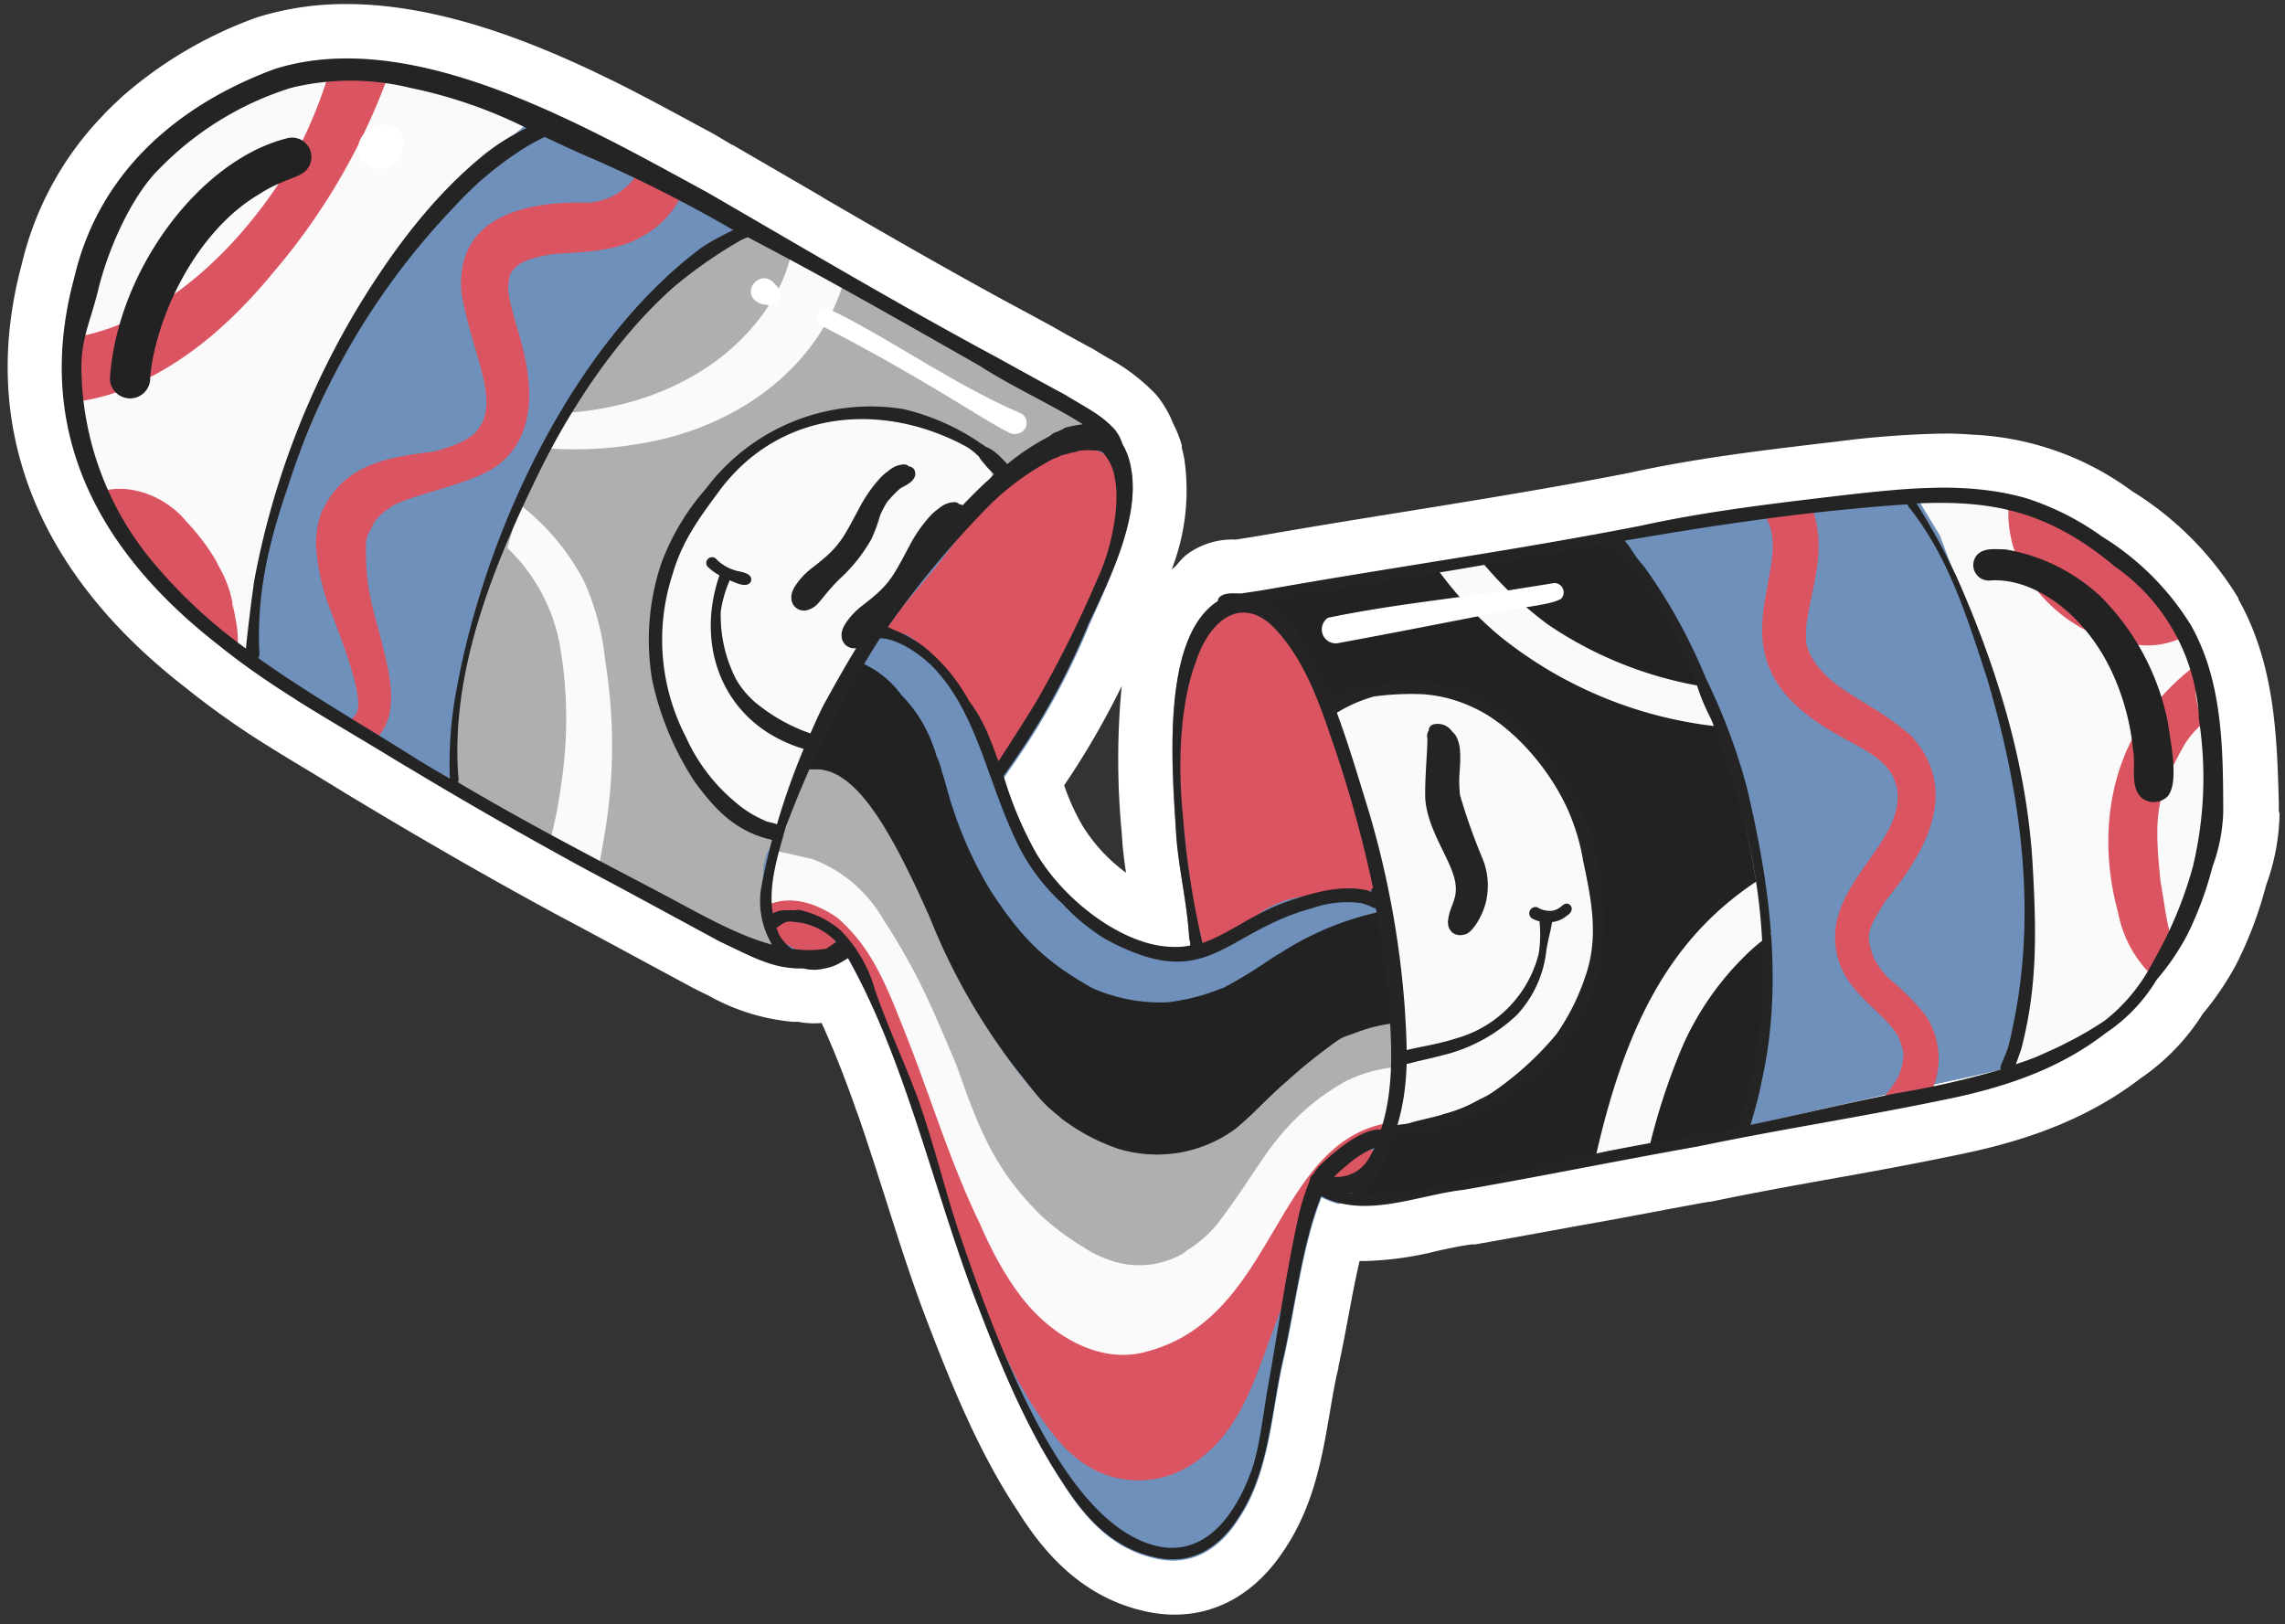 <svg width="211" height="150" fill="none" xmlns="http://www.w3.org/2000/svg"><rect width="100%" height="100%" fill="#333333" stroke="none"/><path d="M210.428 74.884v-.8c-.17-5.94-.34-12.72-3.72-18.72a.451.451 0 0 0 0-.09 29.698 29.698 0 0 0-9.81-9.9 26.78 26.78 0 0 0-14.72-5.23c-1-.08-1.86-.11-2.7-.1h-.25c-3.178.07-6.349.31-9.5.72l-1.35.16c-5.83.69-11.86 1.41-17.81 2.72-6.9 1.36-14.14 2.53-21.14 3.66-4.3.69-8.74 1.41-13.13 2.18l-1.3.21-.9.14a6.999 6.999 0 0 0-4.55 1.41 5.067 5.067 0 0 0-.53.51c-.13.14-.25.28-.37.43-.12.15-.31.27-.46.42a20.067 20.067 0 0 0 1.17-10.24c-.06-.31-.13-.63-.23-1v-.25a11.058 11.058 0 0 0-.8-2 9.788 9.788 0 0 0-1.16-2.14 5.101 5.101 0 0 0-.46-.58 17.789 17.789 0 0 0-4.44-3.36l-1.13-.68a1.97 1.97 0 0 0-.31-.18c-1.21-.65-2.41-1.31-3.61-2-1.48-.81-3-1.63-4.4-2.38-5.89-3.21-11.55-6.48-16.85-9.56l-.26-.17-8-4.65-.13-.05-1.69-1-.35-.19c-2-1.07-4.41-2.4-6.91-3.69l-.21-.11c-7.35-3.75-17-8-26.44-8a27.22 27.22 0 0 0-8.08 1.18l-.25.08a38.55 38.55 0 0 0-12.38 7.3l-.8.75-.17.17c-.3.29-.59.58-.87.89l-.43.45-.54.61-.21.24c-.09.1-.17.21-.25.31l-.08.09a29.5 29.5 0 0 0-5.9 11.92c-4 14.84 1.21 28.36 15.08 39.11a75.566 75.566 0 0 0 7.67 5.43c1.45.91 2.92 1.79 4.4 2.68l2.91 1.78c6.63 4 13.27 7.84 19.83 11.37 2.8 1.48 5.58 3 8.37 4.5l3.84 2.07c.08 0 .16.09.24.12l1.07.52a19.481 19.481 0 0 0 7.75 2.42h.53c.71.14 1.438.177 2.16.11 1 2.17 2 4.68 3.08 7.71.068.224.148.445.24.66.88 2.53 1.73 5.19 2.55 7.75 1.09 3.44 2.22 7 3.5 10.44 2.5 6.58 5.06 13 8.84 18.66 2 3.17 5.39 7.55 11.21 9 1.034.274 2.099.415 3.17.42 4 0 7.55-2.06 10.08-5.91 2.79-4.09 3.56-8.67 4.25-12.71.25-1.47.48-2.86.8-4.15v-.11c.32-1.48.61-3 .89-4.48.33-1.79.67-3.61 1.07-5.3h.59a30.219 30.219 0 0 0 6.58-.93c1.16-.25 2.25-.49 3.2-.6h.29c3.86-.67 7.54-1.37 11.1-2 3.56-.63 7-1.32 10.49-1.94h.16c3.73-.78 7.24-1.42 11-2.09 3.76-.67 7.4-1.33 11.31-2.14 5-1 11.57-2.7 17.34-7.13a20.386 20.386 0 0 0 5.8-6 26.784 26.784 0 0 0 3.08-4.55 36.067 36.067 0 0 0 2.76-7.3 20.17 20.17 0 0 0 1.25-6.61l-.07-.28Zm-110.48 1.35a20.393 20.393 0 0 1-1.68-3.71 74.481 74.481 0 0 0 5.31-9.16 71.296 71.296 0 0 0 0 13.5l.06.88c.08 1 .2 1.93.34 2.85a15.383 15.383 0 0 1-4.03-4.36Z" fill="#fff"/><path d="M203.498 61.984a46.29 46.29 0 0 0-2.35-5.9 1.164 1.164 0 0 0-.07-.15l-.2-.14c-3.66-3.12-7.08-6.45-11.46-8.57a22.643 22.643 0 0 0-6.64-2c-.34 0-.68-.07-1-.1-.85-.06-1.69-.09-2.54-.08h-.1c-1.82.29-3.68.44-5.5.66l-7.56.9c-8.95 1.09-17.84 2.57-26.7 4.23-4.51.84-9 1.76-13.51 2.57-4.51.81-8.79 1.86-13.21 2.62a1.298 1.298 0 0 1-.72-.06c-4.71 3.9-3.71 15.4-3.31 21.4.25 3.1 1 6.14 1.18 9.26.057.247.097.497.12.75a6.9 6.9 0 0 1-1.89.12c-4.19-.16-9.57-4-12.33-8.6a34.23 34.23 0 0 1-3-7.07c.154-.196.297-.4.43-.61a66.765 66.765 0 0 0 7.45-13.49c2.06-4.65 4.68-10.08 3.84-14.49-.09-.5-.231-.99-.42-1.46l-.08-.05c-1.07-.84-2.16-1.65-3.24-2.47a68.865 68.865 0 0 0-6.85-5c-2.56-1.5-5.24-2.77-7.88-4.11a163.14 163.14 0 0 1-15-8.59 1.4 1.4 0 0 1-.57-.81l-5.21-3c-2.77-1.51-5.83-3.22-9.07-4.87a1.9 1.9 0 0 1-2.26.39 32.617 32.617 0 0 1-4.33-2.1c-1.58-.81-3.17-1.63-4.79-2.34a24.49 24.49 0 0 0-10.14-2 32.58 32.58 0 0 0-10.71 1.54 51.315 51.315 0 0 0-9.17 4.24 24.941 24.941 0 0 0-6.28 8.54 1.13 1.13 0 0 1 0 .83 32 32 0 0 0 1.17 24.65c3.75 7.63 10.79 12.15 17.25 17.25.266.205.467.483.58.8 2.4 1.51 4.85 2.94 7.26 4.4 1 .59 1.93 1.16 2.9 1.74a1.32 1.32 0 0 1 1.4.07 157.233 157.233 0 0 0 17.92 10.48c5.31 2.7 10.77 5.16 16 8 .398.042.799.059 1.2.05.37.089.749.136 1.13.14a6.492 6.492 0 0 0 1-.15c.312-.065.617-.162.91-.29.392-.19.77-.407 1.13-.65 5.18 9.15 7.74 20.59 11.53 30.85 2.32 6.1 4.74 12.25 8.37 17.73 2.09 3.27 4.52 5.91 8.26 6.83 3.53.93 6.12-.8 7.84-3.42 3.07-4.48 3.1-10.14 4.34-15.26 1.06-4.87 1.73-10.4 3.42-14.61a7.686 7.686 0 0 0 1.58.61 3.334 3.334 0 0 1 1.34-.23c.558.036 1.113.113 1.66.23 3.62-.8 7.236-1.61 10.85-2.43 1.91-.43 3.83-.85 5.76-1.19 1.641-.36 3.32-.524 5-.49 7.76-1.873 15.536-3.68 23.33-5.42 4.29-1 8.59-1.79 12.86-2.82 2.55-.62 5-1.39 7.49-2.22.52-.45 1-.89 1.54-1.35.23-.257.523-.45.85-.56a1.57 1.57 0 0 1 .8-.08h.3a28.977 28.977 0 0 0 2.48-2.8 33.122 33.122 0 0 0 3.11-5.16 40.074 40.074 0 0 0 3.81-12.31 28.878 28.878 0 0 0-1.3-12.38Z" fill="#6F90BB"/><path d="M181.447 52.614a58.675 58.675 0 0 0-3.8-7.35c-1.34.17-2.7.28-4 .45l-7.56.9c-6 .73-12 1.66-18 2.68a97.807 97.807 0 0 0 1.68 3.78c.37.9.35.62.25.15.62 2.54 2.54 4.66 3.54 7.08l-.4-.83.55 1.17c3.69 8.14 6.83 19.38 7.39 23.87.65 6.72.46 8.07-.25 12.48a58.194 58.194 0 0 1-2 7.57c4.3-1 8.6-1.98 12.9-2.94 4.29-1 8.59-1.79 12.86-2.82.59-.14 1.17-.31 1.76-.47.169-.57.296-1.152.38-1.74a83.818 83.818 0 0 0 .94-15.13c-.6-9.83-2.22-19.81-6.24-28.85Z" fill="#6F90BB"/><path d="M100.708 39.224a68.833 68.833 0 0 0-6.85-5c-2.56-1.5-5.24-2.77-7.88-4.11a163.174 163.174 0 0 1-15-8.59 1.191 1.191 0 0 1-.37-.37c-4.9.93-10.21 6.38-15.08 12.21a58.566 58.566 0 0 0-7.62 12.27c-1.55 3.35-3 7.64-3.78 9.86l-.18.67a1.41 1.41 0 0 1 0 .4c-.51 2.23-1 4.47-1.46 6.72l-.24 1.29c-.08.53-.17 1.06-.24 1.6-.26 2-.42 4.09-.52 6.15-.005.06-.005.12 0 .18a165.411 165.411 0 0 0 15.42 8.86c4.75 2.42 9.63 4.63 14.37 7.09v-.23a3.94 3.94 0 0 0-.22-1.55c-.07-.34-.12-.56-.15-.69a10.192 10.192 0 0 0-.28-1.56c-.05-.22-.09-.44-.14-.66-.05-.22 0-.14 0-.24a8.504 8.504 0 0 1-.08-1.66v-.47a.2.2 0 0 1 0-.07c.046-.352.073-.705.08-1.06v-.27c0-.09.15-.48.26-1 1.45-3.17.78-1.68 1.9-4.33.31-.89 2.22-4.49.89-2.43 1.27-1.78 1.62-4.08 2.45-6.09.06-.18.12-.33.17-.47.21-.58.43-1.15.66-1.72a38.178 38.178 0 0 1 3.59-6.85c.4-.56.8-1.11 1.23-1.65a82.844 82.844 0 0 1 8.4-8.77l1.05-.92.57-.49c.4-.34.81-.68 1.23-1 4.11-2.74 2.7-2.12 7.16-3.73l.71-.1a9.88 9.88 0 0 1 1.31-.19l-1.36-1.03Z" fill="#AFAFAF"/><path d="M44.768 8.824a24.49 24.49 0 0 0-10.14-2 32.58 32.58 0 0 0-10.75 1.54 51.534 51.534 0 0 0-9 4.16 42.615 42.615 0 0 0-6.47 9.4v.05a32 32 0 0 0 1.19 24.65c3 6 8 10.1 13.12 14.06.21-1.62.33-3.26.52-4.89s.37-2.16.61-3.72c2.38-6.78 6.09-17.53 12.39-27.35 1.22-1.86 3.09-4.43 5.18-7.08 2.42-2.28 3.73-3.28 5.39-4.69a22.125 22.125 0 0 0 2.32-2c-1.42-.75-2.88-1.48-4.36-2.13Z" fill="#FAFAFA"/><path d="M162.018 80.654a64.646 64.646 0 0 0-2.13-9.11 34.681 34.681 0 0 0-2.5-7.44c.13.27.27.54.4.82a57.77 57.77 0 0 0-4.4-9.3c-.57-1-.05 0 .18.48a42.151 42.151 0 0 0-4.14-6.17 5.83 5.83 0 0 0-.64-.77c-3.14.53-6.29 1.09-9.43 1.68-4.51.84-9 1.76-13.51 2.57-4 .71-7.9 1.63-11.86 2.37.953.443 1.863.972 2.72 1.58l-.55-.38c2 1.5 2.14 1.55 2.94 2.17.88 1.34 1.58 2.79 2.35 4.2 1.25 2.35 2.91 7.85 4.72 11.69v.33a19.89 19.89 0 0 0 0 3.78c0-.16-.06-.31-.08-.39.07.59.15 1.18.23 1.76.43 3.18 1.7 6.15 2.31 9.29.1.65.35 2.24.36 2.75.29 1.94-.28 3.93.11 5.85-.26-1.62-.11 0-.12.9-.07.57-.22 1.85-.33 2.28-.72 3.21-1.27 4.24-3.53 8-.1.18-.12.24-.11.25a1.543 1.543 0 0 0-.15.21 3.649 3.649 0 0 0-.33 1c.143-.01.287-.01.43 0 .558.036 1.113.113 1.66.23 3.62-.8 7.236-1.61 10.85-2.43 1.91-.43 3.83-.85 5.76-1.19 1.641-.36 3.32-.524 5-.49 4.413-1.06 8.826-2.1 13.24-3.12.151-.562.264-1.133.34-1.71a56.036 56.036 0 0 0 .94-16.51c.05-1.01-.62-4.64-.73-5.18Z" fill="#222"/><path d="M203.498 61.984a46.145 46.145 0 0 0-2.35-5.9c0-.06-.05-.1-.07-.15l-.2-.14c-3.66-3.12-7.08-6.45-11.46-8.57a22.643 22.643 0 0 0-6.64-2 19.757 19.757 0 0 0-3.34-.19h-.32c-.81.13-1.63.23-2.44.32.68 1.19 1.54 2.59 2.44 4.07a181.472 181.472 0 0 1 7.45 24.38c.37 1.49.7 3 1 4.48-.2 7.28 0 7.93-1.36 15.13-.3 1.65-.89 3.45-1.19 5.22 2.36-.59 4.67-1.3 7-2.08l1.53-1.34c.23-.257.523-.45.85-.56a1.57 1.57 0 0 1 .8-.08h.31a31.453 31.453 0 0 0 2.47-2.8 32.978 32.978 0 0 0 3.11-5.16 40.062 40.062 0 0 0 3.71-12.25 28.877 28.877 0 0 0-1.3-12.38Z" fill="#FAFAFA"/><path d="m127.238 102.614.35.09c-1.89-.34-4 .9-5.45 2-2.76 2.2-4 5.64-5.92 8.53-1.92 3.15-7 9.37-9.63 10.14-4.25 1.83-8.61-.65-11.3-4.3-4-5.66-6-12.28-9.08-19.5-2.25-5.77-4.46-13.6-9.81-15.78a11.535 11.535 0 0 0-1.59-.65c-.11-.01-.22-.01-.33 0h-.61a10.674 10.674 0 0 0-3.27.1h-.06c0 .22-.07.45-.1.67-.03.22 0 .72 0 1.08a8.58 8.58 0 0 1 2-.22h.09a1.65 1.65 0 0 1 .91 0h.31c.312-.01.622.049.91.17-.1 0-.35-.1-.1-.06a2.71 2.71 0 0 1 1.63 1c.1.13.08.1-.07-.1l.15.17c.131.085.247.194.34.32.105.122.196.256.27.4a1.31 1.31 0 0 1 1.16.64c.46.86 1 1.7 1.38 2.56 0 .08.06.15.1.23a1.33 1.33 0 0 1 1.08 1 2787.4 2787.4 0 0 1 3.12 9.84c.77 1.94 1.54 3.88 2.22 5.86a35.981 35.981 0 0 1 1.54 5.6c.33.73.66 1.46 1 2.18.015.389.058.777.13 1.16.29.72.59 1.43.88 2.15.415.953.77 1.932 1.06 2.93.89 1.78 1.92 3.61 2.77 5.34 1.06 2.28 3.86 6.76 5.82 8.26a8.998 8.998 0 0 0 9.83 1.43c6.07-3.07 7-9.49 9.72-15.88.45-1.14.86-2.3 1.39-3.41a5.564 5.564 0 0 1-.31-2.46c.025-.338.082-.673.17-1 .09-.37.24-.75.31-1a13.363 13.363 0 0 1 2.24-3.82 7.563 7.563 0 0 1 3.35-2.65c.66-.25 1.35-.45 2-.64.08-.74.17-1.47.29-2.21l-.89-.17Z" fill="#DB5461"/><path d="M124.708 96.964c-3.06 1.39-5.23 4.06-7.28 6.62-2.57 3.29-4.66 7-7.92 9.71-2.16 1.61-5.77 3.3-9.84.58a13.638 13.638 0 0 1-2.09-1.85 50.311 50.311 0 0 1-3.15-4.76c-.67-1.09-2-2.87-2.46-3.78-.92-1.9-3.08-7-5-11.57a37.866 37.866 0 0 0-4.12-8.07c-1.39-2.16-4.81-4.67-5.81-4.88a10.37 10.37 0 0 0-5.33-.75 48.6 48.6 0 0 0-1.23 5.57c2.2-1.22 4.71-.52 6.88 1 2.91 2.57 4.22 5.51 5.93 9.86 2.49 6.11 4.33 12.48 7.22 18.42.89 2.07 2.84 6.13 5.48 8.57 2.49 2.37 6 4.11 9.54 3.28 12.19-2.89 11.93-18.87 22.22-21.13l.29-.08c.14-1 .31-2 .52-3.09a29.257 29.257 0 0 0 1.06-5.25c-1.692.346-3.34.883-4.91 1.6Z" fill="#FAFAFA"/><path d="m129.518 93.624-.3-2.26h-.8c-4.39.47-8.3 2.84-11.51 5.76-2.94 2.48-5.23 5.33-7 6.54-2.35 1.63-1.95 1.52-4.64 2.15h-.15a5.15 5.15 0 0 1-2.46-.14c-3.77-.72-9.41-6-12.7-13.48-1-2.35-1.87-4.74-2.78-7.12-.11-.34.08.5 0 .34a24.413 24.413 0 0 0-3.37-8.21 17 17 0 0 0-4.59-4.85c-.36-.27.75.55.21.11a11.16 11.16 0 0 0-4.59-2.38 6.4 6.4 0 0 0-.88-.09c-.61 1.87-1.16 3.77-1.66 5.68-.26 1-.52 1.92-.78 2.89 2 .4 1.66.37 3.49.77a12.66 12.66 0 0 1 6.52 5.52c3.2 4.91 4.52 8.15 6.78 13.48 1.94 5.47 3.35 9.53 7.79 13.88a23.608 23.608 0 0 0 3.79 2.87l-.09-.08a10.41 10.41 0 0 0 3 1.48 8.072 8.072 0 0 0 6.31-.65c.093-.051.183-.108.27-.17l.09-.07.14-.12a11.343 11.343 0 0 0 2.76-2.38c2.17-2.87 2.94-4.2 4.48-6.43a23.516 23.516 0 0 1 3.68-4.17 20.881 20.881 0 0 1 3.46-2.48c.155-.095.315-.182.48-.26l.34-.15a12.993 12.993 0 0 1 4.15-1.06c.392-1.215.595-2.483.6-3.76v-.58c.02-.15-.01-.37-.04-.58Zm-29.54 21.55c.04.04.08.07 0 0Z" fill="#AFAFAF"/><path d="M129.518 93.624c-.26-1.827-.504-3.663-.73-5.51-.16-1.34-.24-2.73-.48-4.08a27.55 27.55 0 0 0-10.1 4 3.651 3.651 0 0 0-.93.68c.91-.78.05-.11-.46.2a40.753 40.753 0 0 1-3.8 2.29l-.15.07h-.06c-1.6.656-3.283 1.09-5 1.29a15.55 15.55 0 0 1-6.94-1.31c-4.32-2.44-6.49-4.53-9.44-9.07a37.12 37.12 0 0 1-4.09-9.74c-.11-.38-.23-.77-.35-1.15a6.996 6.996 0 0 0-.53-1.52 4.49 4.49 0 0 0-.24-.76 12.89 12.89 0 0 0-3-4.85 8.9 8.9 0 0 0-4.17-3.14 40.657 40.657 0 0 0-3.24 4.79c-.36.75-.72 1.5-1.07 2.26-.37 1-.73 2.12-1.06 3.19.25-.08.49-.15.74-.21h1.26c3.5.34 6.52 5.44 10.17 13.65a57.739 57.739 0 0 0 7.86 13.86c2.34 2.93 2.35 3.17 4.5 4.86-.23-.19-.68-.45-.17-.11a18.623 18.623 0 0 0 5.26 2.79 12.267 12.267 0 0 0 10.81-1.87c1.84-1.56 2-1.91 4.16-3.89 1.52-1.33 1.79-1.63 3.65-3.07 2.16-1.64 1.77-1.35 3.33-1.92a13.88 13.88 0 0 1 4.3-.92v-.17c.03-.21 0-.43-.03-.64Z" fill="#222"/><path d="M91.377 43.204a3.42 3.42 0 0 0-1-1.62 12.38 12.38 0 0 0-4.32-1.93 15.51 15.51 0 0 0-1.62-.37 9.35 9.35 0 0 0-9.73.08c-.492.118-.977.268-1.45.45a17.62 17.62 0 0 0-8.43 7.35c-.779.87-1.45 1.83-2 2.86-4 7.61-1.42 17.27 3 22.28a15.114 15.114 0 0 0 2.68 2.35c.18.229.377.443.59.64a7.21 7.21 0 0 0 1.67 1.23c.06.08.51.45.69.44a1.07 1.07 0 0 0 1.15-1.5 2.432 2.432 0 0 0-.25-1c.078-.179.132-.367.16-.56 2.92-6.2 5.93-12.37 9.45-18.26a34.792 34.792 0 0 1 2.26-3.15l.77-.94c1.72-2.25 4-3.8 5.32-5.49a2.52 2.52 0 0 0 1.28-2.35 1.639 1.639 0 0 0-.22-.51Zm44.071 21.71a14.384 14.384 0 0 0-4.38-1c-2.09-.25-4.41-.57-6.32.51a2.962 2.962 0 0 0-.57.55.872.872 0 0 0-.907.714.861.861 0 0 0 .027.416 112.262 112.262 0 0 1 3.31 11.37 75.319 75.319 0 0 1 2.28 10.65c.82 3.83.21 10.23.61 12.72a1.995 1.995 0 0 0-.44 1l-.19.13a1.381 1.381 0 0 0-.865 1.755 1.384 1.384 0 0 0 1.755.865 29.941 29.941 0 0 1 3.59-1.71 13.599 13.599 0 0 0 3.27-1.35 25.412 25.412 0 0 0 5.46-3.44c9.63-9.38 4.81-27.55-6.63-33.18Z" fill="#FAFAFA"/><path d="M103.047 45.204c.15-.56.15-1.15 0-1.71-.43-1.79-2.47-2.36-4.1-2.13a1.332 1.332 0 0 0-.54.11c-.26.08-.5.19-.75.29a7.052 7.052 0 0 0-2.09 1c-3.55 2.43-6.3 5.84-8.86 9.25-1.09 1.36-2.26 2.67-3.33 4-.163.125-.29.29-.37.48-.28.37-.56.75-.83 1.14a1.23 1.23 0 0 0-.17.15.54.54 0 0 0 .74.76c.09-.05.15-.08.55-.06l.24.07.21.09c3 1.73 6 6.6 7.73 10.79.055.274.16.535.31.77a.69.69 0 0 0 1.19-.29.82.82 0 0 0 0-.35 12.908 12.908 0 0 0 1.68-1.89 45.73 45.73 0 0 0 4.59-8.82c.75-1.94 2.2-4.68 3.06-7.34a28.36 28.36 0 0 0 1.2-5.54.73.73 0 0 0-.46-.77Zm-25.959 41.52c-.36-.71-.66-.52-.75-.67-.09-.15-.24-.16-.37-.23a5.2 5.2 0 0 0-3.86-.91 1.219 1.219 0 0 0-.373 2.32 1.22 1.22 0 0 0 1.022 0c.177.137.372.248.58.33.303.227.64.403 1 .52 1.04.28 3.11.13 2.75-1.36Zm49.4 19.46c-.44.08-.35.16-.54.27-.549.311-1.113.595-1.69.85-.47.24-.58 0-1.33.45a1.139 1.139 0 0 0-.522.8 1.165 1.165 0 0 0 .264.919 1.148 1.148 0 0 0 1.738.011c.52-.53.29-.63.54-.87.72-.52 1.75-.77 2.21-1.56a.655.655 0 0 0-.354-.813.661.661 0 0 0-.316-.057Zm.29-25.57v-.2a13.071 13.071 0 0 0-.44-3.11c-.07-.36-.46-2-.49-2a.965.965 0 0 1 0-.17c0-.27-.07-.41-.08-.48a14.708 14.708 0 0 0-1.19-4.08 38.281 38.281 0 0 0-2.8-6.21 20.845 20.845 0 0 0-1.74-3.5v-.12c-.82-1.7-1.75-3.57-3.52-4.44-2.19-1.06-5.3-.11-6.16 4.06 0-.47-.07.41 0 .86-1.34 3.16-1.26 5.54-1.39 8.09v1.77a7.66 7.66 0 0 0 0 .83 24.22 24.22 0 0 0 .39 4.89c.13 1.29.27 2.57.42 3.85a33.194 33.194 0 0 0 1.14 5.8.883.883 0 0 0 .874 1.002.892.892 0 0 0 .476-.132c.91-.76 2.26-1.79 3.45-2.6a1.38 1.38 0 0 0 .72-.47 7.447 7.447 0 0 1 1.43-.77 9.416 9.416 0 0 1 3.73-.8c1.083-.014 2.165.05 3.24.19l.32.06a1.128 1.128 0 0 0 1.32-.71.598.598 0 0 0 .39-.44.338.338 0 0 1 0-.11.818.818 0 0 0 0-.14v-.07a4.185 4.185 0 0 0-.09-.85Z" fill="#DB5461"/><path d="M73.237 22.364a13 13 0 0 1-1.61 4.78c-3.49 6.28-10.69 10.46-19.57 11-.21.23-.42.47-.62.71-.46.87-.87 1.73-1.25 2.52a34.39 34.39 0 0 0 8.52-.34c9.3-1.38 17-7.16 19.29-15.3a15.42 15.42 0 0 1-4.76-3.37Zm-21.43 50.15a40.292 40.292 0 0 1-.94 4.85 6.5 6.5 0 0 1 1.3.77c.15.12.58.42.7.54l.75.26c.595.241 1.173.522 1.73.84.16-.86.31-1.71.44-2.49.937-5.35.974-10.818.11-16.18a23.42 23.42 0 0 0-2-7.49 21.6 21.6 0 0 0-5.88-7c-.42 1.32-.78 2.64-1.16 4a16.47 16.47 0 0 1 4.91 9.38c.677 4.145.69 8.37.04 12.52Zm104.901-9.21a36 36 0 0 1-13.8-5.65 35.532 35.532 0 0 1-6-5.68c-.17-.2-.31-.42-.47-.62h-.17l-.41.11c-1.104.33-2.23.58-3.37.75a34.19 34.19 0 0 0 6 6.53 38.67 38.67 0 0 0 19.9 8.32 17.502 17.502 0 0 1-1.68-3.76Zm5.91 18.78c0-.1 0-.19-.06-.29-.06-.1-.06-.39-.08-.58-8.16 5.28-12.34 13.31-15.11 25.53 1.28-.77 3.1-.55 4.51-.49.116-.01.233-.01.35 0a59.426 59.426 0 0 1 3.16-9.68 26.979 26.979 0 0 1 5.75-8.3 15.974 15.974 0 0 1 2.43-2 25.051 25.051 0 0 1-.95-4.19Z" fill="#FAFAFA"/><path d="M202.787 64.364a2.604 2.604 0 0 1 1-2.38c-.14-.35-.27-.71-.41-1a21.871 21.871 0 0 0-4.56 4.29c-4.28 5.35-5 12.57-3.23 19a10.903 10.903 0 0 0 2.84 5.53 3.7 3.7 0 0 1 1.54-1.29c.132-.243.293-.468.48-.67-.13.14.15-.07.42-.3-.82-1.86-.92-3.79-1.36-6.12-.6-5.8-.45-7.86 1.94-12.17a7.785 7.785 0 0 1 1.86-2.34c-.23-.87-.38-1.75-.52-2.55Zm-5.719-12.38c-3.37-3.09-7.81-3.36-11.61-5.13a11.109 11.109 0 0 0 2.74 7.79 14.098 14.098 0 0 0 5 3.85c1.417.58 2.921.919 4.45 1-.24 0-1.22-.12-.61 0a7.3 7.3 0 0 0 5.16-1 24.478 24.478 0 0 0-5.13-6.51ZM30.998 6.434l-.61.29a43.792 43.792 0 0 1-4.35 9.77c-4.08 6.32-10.68 12.94-18.45 14.52l-.29.05-.59.09h-.3c.026.082.046.165.06.25-.12 1.47-.24 2.94-.35 4.41v1.35a16.75 16.75 0 0 0 6.32-1.65c5.09-2.25 9.27-6.07 12.77-10.32a59.14 59.14 0 0 0 10.5-17.83c-1.6-.28-3.18-.6-4.71-.93Zm-11.16 52.01c.72.49 1.42 1 2.1 1.52.042-.667.026-1.336-.05-2-.1-.64-.22-1.28-.35-1.92v.2c0-.14-.06-.28-.08-.42a.44.44 0 0 1 0-.1v-.1a10.51 10.51 0 0 0-1.22-3.26l-.36-.7a20.122 20.122 0 0 0-2.67-3.5c-1.85-2.28-5.21-3.66-8.07-2.72.89 1.85 1.83 3.69 2.79 5.51.292.131.565.303.81.51a83.084 83.084 0 0 1 6.55 6.72c.196.057.381.145.55.26Z" fill="#DB5461"/><path d="M21.538 56.034c.006-.09.006-.18 0-.27v.05c-.03.07-.01.15 0 .22Zm147.429 11.4c2.34 1.4 3.76 1.9 5.14 3.28l.071.08c.196.24.377.495.539.76l.181.34v.06c.12.3.26.78.27.78.9 5.37-7.271 9.1-5.451 15.77 1 3.45 4.341 5 5.561 7.21.198.451.355.92.469 1.4.02.176.02.354 0 .53a4.858 4.858 0 0 1-.579 2 12.237 12.237 0 0 1-2.13 2.63l1.78-.61a3.352 3.352 0 0 1 1.929-.14 3.751 3.751 0 0 1 1.241-.06 7.164 7.164 0 0 0-.271-7.82 23.49 23.49 0 0 0-3.36-3.34l-.299-.31-.33-.43a7.728 7.728 0 0 1-.68-1.06c-.82-2.2-.651-2.57 1.089-5.34 2.72-3.38 7.41-9.62 2.36-15.19-3.87-3.41-7.53-4.09-9.36-7.54-.05-.11-.109-.26-.159-.4a5.778 5.778 0 0 1-.19-.63 13.64 13.64 0 0 1 0-1.54c.31-2.55 1.18-5 1.14-7.63a9.627 9.627 0 0 0-.75-3.71c-1.5.24-3 .48-4.49.79.146.179.283.366.41.56 2.77 4.77-5.571 12.78 5.869 19.56ZM60.708 15.644l-1.71-.83v.21a4.93 4.93 0 0 1-.11.67 2.181 2.181 0 0 1-.07.24 4.4 4.4 0 0 1-.27.53l-.07.1a5.67 5.67 0 0 1-4.23 2.15c-5.64-.14-12.19 1.23-11.64 8.26 1 6.11 3.94 10.39 1.13 13.13l-.19.14a6.263 6.263 0 0 1-1.17.69c-.744.301-1.505.555-2.28.76-3.43.48-8.08.8-10.26 5.32 0-.1.07-.2.1-.28a7.92 7.92 0 0 0-.75 3.71 20.08 20.08 0 0 0 1.1 5.31c1.42 3.74 3.42 8.85 2.6 10.17-.22.29-.37.47-.49.61.84.49 1.67 1 2.47 1.56.5-.578.861-1.262 1.06-2 .5-2.23-.12-4.52-.65-6.69-1-3.86-1.52-5.07-1.49-9.06a2.47 2.47 0 0 1 .4-1.36 7.9 7.9 0 0 1 .48-.91l.17-.21a5.35 5.35 0 0 1 1.49-1.14 3.82 3.82 0 0 0-.47.22c1.93-1.32 7.65-2.13 10.14-4 4.09-3.2 3-8.75 1.63-13.06-.73-2.75-.84-3.06-.54-4.49.53-1.16 1.89-1.6 4-1.93 2.82-.21 5.77-.19 8.29-1.67a8.62 8.62 0 0 0 4-4.85c-.9-.44-1.81-.86-2.67-1.3Z" fill="#DB5461"/><path d="M26.418 12.794c-8 2.05-15.62 12.21-16.27 22.2a1.863 1.863 0 1 0 3.72-.2c.53-5.53 4.19-13.37 10-16.82 2.12-1.38 3.51-1.47 4.29-2.14a1.79 1.79 0 0 0-1.74-3.04Z" fill="#222"/><path d="M36.987 12.244a1.83 1.83 0 0 0-2.61-.35 1.89 1.89 0 0 0-.28 3.47 2 2 0 0 0 3-1.36 1.73 1.73 0 0 0-.11-1.76Zm57.18 25.88c-5.92-2.51-12.46-7.14-17.54-9.54a.82.82 0 0 0-1.15 1c.28.51.26.4.78.71 4.92 2.52 9.69 5.33 14.4 8.23.84.51 1.68 1 2.56 1.45.249.124.536.146.8.06a1 1 0 0 0 .15-1.91Zm-22.309-11.54-.09-.11v-.06l-.12-.05c-1.32-1.92-3.63.84-1.36 1.7.103.035.21.055.32.06h.08c.08 0 .13 0 0 0a1 1 0 0 0 1-.19 1 1 0 0 0 .17-1.35Zm71.679 27.26-4.14.66c-5.58.81-11.27 1.4-16.77 2.55a1.285 1.285 0 0 0-.524.726 1.286 1.286 0 0 0 .711 1.521c.281.127.598.15.893.063 4.66-.85 10.21-1.95 15-2.88 1.2-.36 4.46-.57 5.45-1.19a.866.866 0 0 0 .222-.44.865.865 0 0 0-.842-1.01Z" fill="#fff"/><path d="M200.177 66.684a22.648 22.648 0 0 0-6.27-11.66 16.997 16.997 0 0 0-8.76-4.29c-.86 0-1.93-.18-2.58.51a1.434 1.434 0 0 0-.212 1.561 1.436 1.436 0 0 0 1.352.81c3.79-.33 8.61 2.74 11.27 8.36a22.147 22.147 0 0 1 2 7.349c.27 1.37-.32 3.25.73 4.31a1.792 1.792 0 0 0 2.49-.13c.94-1.23.38-4.25-.02-6.82Z" fill="#222"/><path d="M101.627 41.664h-.06a.543.543 0 0 0 .15.1l-.09-.1Z" fill="#242424"/><path d="M104.438 43.204a6.356 6.356 0 0 0-.79-2.2 4.075 4.075 0 0 0-.69-1.32c-1.32-1.45-2.8-2.1-4.55-3.2-2.7-1.44-5.35-2.95-8-4.37-8.6-4.68-16.75-9.52-25.14-14.37-11.2-6.07-27.15-15.38-39.88-11.38-9.09 3.35-16.29 9.67-18.52 19.24-3.54 13 1 24.41 13.35 34 4.49 3.64 9.54 6.49 14.49 9.47 6.4 3.92 12.92 7.69 19.54 11.29 4.09 2.17 8.16 4.4 12.24 6.6 3 1.41 4.94 2.56 7.65 2.46.37.089.749.136 1.13.14a6.516 6.516 0 0 0 1-.15c.312-.065.617-.162.91-.29.392-.19.77-.406 1.13-.65a1 1 0 0 0 .36-.53.91.91 0 0 0-1.38-1l-.1.07-.9.6a9.91 9.91 0 0 1-3.17 0 3.891 3.891 0 0 1-1.28-1.52c0-.12-.1-.24-.14-.36a6.401 6.401 0 0 1-.33-1.34c-.4-2.33.27-4.81 1-7.32a.417.417 0 0 0 0-.05c.06-.18.11-.36.16-.54a91.815 91.815 0 0 1 8.76-17.58c.23-.35.46-.69.7-1l.41-.58a89.642 89.642 0 0 1 9.07-10.76 24.74 24.74 0 0 1 5.82-4.2c.22-.066.43-.157.63-.27.28-.1.9-.23 1-.28.53-.07.85-.26.94-.21a5.775 5.775 0 0 1 1.22 0h.28l.2.07h.06a.09.09 0 0 1 .06 0c.09.081.187.155.29.22l-.11-.06a.679.679 0 0 1 .14.15c.515.635.843 1.4.95 2.21.49 2.32-.29 6.45-1.53 9.09a108.913 108.913 0 0 1-5.6 11.3c-1.1 1.83-2.26 3.63-3.43 5.42l-.22.34c-.36.48-.82 1.06-.2 1.45a.61.61 0 0 0 .67-.1c.154-.196.297-.4.43-.61a66.768 66.768 0 0 0 7.45-13.49c2.19-4.55 4.76-9.98 3.92-14.39Zm-81.73 16.69a47.19 47.19 0 0 1-8.68-8.1 28.32 28.32 0 0 1-6.51-17.93c0-2.73.92-4.37 1.63-7.43 1-3.85 3.12-8.43 5.51-10.79a29.05 29.05 0 0 1 12.22-7.53 23.08 23.08 0 0 1 11 0 43.407 43.407 0 0 1 10.73 3.71.993.993 0 0 1-.18.1 20.098 20.098 0 0 0-3.59 2.25c-4.78 3.84-8.51 8.86-11.7 14.07a76.09 76.09 0 0 0-9.67 25.42c-.32 2.29-.58 4.46-.76 6.23Zm18.8 12c-1.12-.66-2.25-1.31-3.35-2-4.75-3-9.75-5.87-14.32-9.13a.65.65 0 0 0 .12-.4c-.28-5.25.76-10 2.61-15.36a66.47 66.47 0 0 1 15.35-25.87 31.262 31.262 0 0 1 6-5.14 21.45 21.45 0 0 1 2.38-1.35c1.42.67 2.87 1.36 4.4 2 4.457 1.954 8.8 4.157 13.01 6.6-.12.07-.62.3-1.2.61-.623.317-1.224.674-1.8 1.07-12 9-20.38 27-22.8 42.2a37.002 37.002 0 0 0-.37 6.74l-.03.03Zm49.52-27.36c-6.47 6.11-11 13.28-15.06 20.73-.4.82-.77 1.64-1.13 2.46-.22.47-.41.93-.61 1.4a65.44 65.44 0 0 0-2.48 7c-.5-.19-1.08-.24-1.11-.34a10.13 10.13 0 0 1-2.75-1.72 16.641 16.641 0 0 1-4.55-6 19.47 19.47 0 0 1-1.24-15c.9-3.14 2.51-5.26 4.28-7.67 5.55-7.54 15-8.33 22.68-4.24.39.212.752.47 1.08.77.13.15.19.19.21.18.115.193.245.377.39.55.35.4.29.39.9 1a.688.688 0 0 1 .15.14c-.26.28-.53.57-.76.74Zm7.28-5-.28.15c-.67.33-.61.17-1.13.61a22.208 22.208 0 0 0-3.89 2.57 7.997 7.997 0 0 0-1.3-1.24 3.325 3.325 0 0 0-.7-.37c-.09-.12-.66-.41-.68-.47a21.2 21.2 0 0 0-6.89-3 19 19 0 0 0-18.23 7.32 22.169 22.169 0 0 0-4.15 6.94 22.27 22.27 0 0 0-.83 10.78 27.742 27.742 0 0 0 3.88 9.31c1.71 2.35 3.57 4.49 6.77 5.33.12 0 .26.08.42.11-.39 1.42-.71 2.87-1 4.36a7.8 7.8 0 0 0 1 5.31c-3.44-.92-7-3.05-10.71-5-6.15-3.23-12.31-6.44-18.3-10a.48.48 0 0 0 .06-.22c-.84-9.56 3-19.32 7.24-28 3.15-6.53 7.61-13.1 12.62-17.51a42.236 42.236 0 0 1 6-4.21 3.8 3.8 0 0 1 .85-.39c7.24 3.78 14.33 7.84 21.44 11.89 2.77 1.8 6.58 3.56 9.21 5.2l.28.18c-.568.068-1.13.178-1.68.33v.02Z" fill="#242424"/><path d="M202.358 57.814a25.008 25.008 0 0 0-8.25-8.26 25.017 25.017 0 0 0-6.93-3.52c-5.48-1.6-11.29-.93-16.89-.31-6.27.75-12.56 1.46-18.74 2.82-11.22 2.21-22.84 3.82-34.4 5.87-.46.07-.92.16-1.38.22l-1.14.17h-.12c-.64 0-1.37-.1-1.88.32a.656.656 0 0 0-.18.4c-.062.033-.122.07-.18.11-5.11 3.58-4 15.52-3.64 21.67.25 3.1 1 6.14 1.18 9.26.057.247.098.497.12.75a6.9 6.9 0 0 1-1.89.12c-4.19-.16-9.57-4-12.33-8.6a34.224 34.224 0 0 1-3-7.07c-.16-.44-.31-.89-.47-1.35-.29-.8-.59-1.61-.91-2.39a14.76 14.76 0 0 0-1.85-3.3 16.801 16.801 0 0 0-4.16-5 12.097 12.097 0 0 0-2.61-1.5c-.31-.11-.49-.22-.68-.3a2.182 2.182 0 0 0-.92-.13.6.6 0 0 0 .22 1.16c1.42 0 3.61 1.34 5 2.83 4 4.33 4.8 10.37 7.69 16.26a18.57 18.57 0 0 0 4.1 5.42 18.563 18.563 0 0 0 3.9 3.23c9.59 5.22 10.81-.59 19.25-2.85a9.75 9.75 0 0 1 4.29-.46c.416.076.818.218 1.19.42.095.05.203.071.31.06l.09.45c.9 6.58 2.25 14.37.37 20-1.77-.09-4.19 1.92-5.75 3.43a6.496 6.496 0 0 0-.5.7.755.755 0 0 0-.33.59 24.363 24.363 0 0 0-.89 2.67c-1.25 5.46-2 11.05-3 16.56-.44 2.57-.79 5.85-1.62 7.91-2.1 5.47-5.79 8.57-11 5.65-7.58-4.22-13-19.62-16-28.4-1.28-3.95-2.26-8-3.65-11.92-1.26-3.42-2.82-6.71-4-10.15a12.72 12.72 0 0 0-3.18-5.46 8.691 8.691 0 0 0-3.65-1.83c-.45-.09-.16 0-.71 0a4.475 4.475 0 0 0-.63 0h-.13a.06.06 0 0 1 .06 0h-.19c-.35.029-.692.13-1 .3l-.29.14a.68.68 0 0 0 .62 1.2.37.37 0 0 0 .12-.07c.91-.68.93-.57 2.26-.4a6 6 0 0 1 3.11 1.7c.371.402.706.837 1 1.3l.07.11c5.18 9.15 7.74 20.59 11.53 30.85 2.32 6.1 4.74 12.25 8.37 17.73 2.09 3.27 4.52 5.91 8.26 6.83 3.53.93 6.12-.8 7.84-3.42 3.07-4.48 3.1-10.14 4.34-15.26 1.06-4.87 1.73-10.4 3.42-14.61 4.12 2.13 8.91-.11 13.22-.59 7.57-1.33 14.36-2.72 21.59-4 7.58-1.58 14.52-2.62 22.33-4.23 5.62-1.11 10.84-2.77 15.34-6.26a15.497 15.497 0 0 0 4.68-4.92 22.164 22.164 0 0 0 2.8-4.1 31.656 31.656 0 0 0 2.34-6.3 15.898 15.898 0 0 0 1-5.13c-.02-5.72-.04-11.93-2.94-17.12Zm-76.1 24.41c-2.46-.54-5 .21-7.3 1-3.26 1.12-5.41 3-7.92 3.86a77.6 77.6 0 0 1-1.81-11.8c-.5-4.81-.23-10.35 1.18-14.11 1.25-3.84 4-6 6.85-3.58 2.76 2.6 4.29 6.44 5.62 10.42 1.65 4.71 2.987 9.523 4 14.41a5.351 5.351 0 0 1-.62-.2Zm.13-7.33c-.93-3-1.83-6.08-2.94-9.07a13.363 13.363 0 0 1 3.42-1.5 25.216 25.216 0 0 1 4.54-.21c7.79.54 13.63 8.26 14.77 15.33.72 3.44 1.52 7 .22 10.71a20.464 20.464 0 0 1-2.69 5.37 28.778 28.778 0 0 1-6.52 5.77c-1.86 1.39-5.72 2-6.94 2.4-.45.14-.83.12-1.21.21a19.7 19.7 0 0 0 .64-3c.12-.879.19-1.764.21-2.65.145-.02.289-.05.43-.09.91-.25 1.85-.42 2.77-.68a15.101 15.101 0 0 0 7-3.77 10.35 10.35 0 0 0 2.71-6c.32-1.72.36-1.53.52-2.56a2.61 2.61 0 0 0 1.14-.41c.45-.35.65-.42.68-.84a.481.481 0 0 0-.68-.41l-.17.12.07-.07-.13.11a1.66 1.66 0 0 1-.94.46 2.21 2.21 0 0 1-1.34-.33.58.58 0 0 0-.53 1c.213.133.446.231.69.29h.05a11.77 11.77 0 0 1-.07 3 10.859 10.859 0 0 1-7.55 7.8c-1.8.57-3.08.73-4.65 1.1 0-1.26-.09-2.5-.16-3.75a85.978 85.978 0 0 0-3.34-18.33Zm-3.2 33.79c.374-.385.775-.743 1.2-1.07a8.363 8.363 0 0 1 2.53-1.6c-.15.3-.3.6-.47.88a3.4 3.4 0 0 1-3.26 1.79Zm31.18-3.46c-8.19 1.35-16.25 3.46-24.45 4.8a14.745 14.745 0 0 1-5.31.17 3.798 3.798 0 0 0 2.9-2.29c.488-.997.899-2.03 1.23-3.09a5.549 5.549 0 0 0 1.57-.07 12.342 12.342 0 0 0 2.91-.51c6.33-2.14 12.6-7 14.33-14.1.637-2.752.743-5.6.31-8.39a21.828 21.828 0 0 0-4.54-11.55 23.56 23.56 0 0 0-5.82-5.36 15.212 15.212 0 0 0-8.06-1.9c-2.07.39-4.43.52-6.12 1.26l-.43.19a29.017 29.017 0 0 0-4.26-7.69 4.423 4.423 0 0 0-1.47-1.25c1.73-.34 3.69-.64 5.6-.93 3.7-.46 7.11-1.23 10.69-1.73 4.95-.83 9.89-1.72 14.82-2.58.063.092.14.173.23.24a14.643 14.643 0 0 1 4.05 4.32 52.934 52.934 0 0 1 3.79 7.6c3.7 8.47 6.26 17.08 6.44 26.2a45.895 45.895 0 0 1-2.29 15.57c-2.09.39-4.16.78-6.12 1.09Zm30.47-7a.767.767 0 0 0-.09.55 83.13 83.13 0 0 1-9.68 2.2c-4 .79-8.75 1.92-13.42 2.91.37-1.29.76-2.58 1-3.9 2.09-9.12.72-18.59-1.34-27.26a55.507 55.507 0 0 0-3.78-10.07 50.034 50.034 0 0 0-5.71-10.33c-1.1-1.24-1.12-1.64-1.8-2.39 6.62-1.14 13.27-2.18 20-2.84 2.2-.22 4.24-.4 6.13-.52.01.058.027.115.05.17 3.73 4.61 5.47 10.32 7.32 16 3.28 11.11 4.8 22.8 1.88 34.06-.163.472-.35.936-.56 1.39v.03Zm17.71-18.39a37.21 37.21 0 0 1-3.74 9 16.327 16.327 0 0 1-4.41 5.39 30.746 30.746 0 0 1-3.69 2.14c-.25.14-.54.27-.8.4l-1.77.8c-.62.25-1.28.49-2 .72.19-.44.32-.91.49-1.34 1.48-5.61 1.43-10.6 1.09-16.7-.47-9.31-3.24-18.39-7-26.88a62.724 62.724 0 0 0-3.69-6.79l-.06-.08c6.84-.31 12.09.62 18.28 5.79a18.177 18.177 0 0 1 7.81 14.2 35.235 35.235 0 0 1-.51 13.32v.03Z" fill="#242424"/><path d="M136.928 79.364a55.293 55.293 0 0 1-2.11-5.94c-.2-2 .11-2.39 0-4.14a3.421 3.421 0 0 0-.35-1.28 2.013 2.013 0 0 0-.38-.45 1.173 1.173 0 0 0-.13-.17 1.613 1.613 0 0 0-1.65-.47.614.614 0 0 0-.38.57.681.681 0 0 0-.12.26c-.04.14-.04.29 0 .43 0 1.4-.24 3.51-.2 5.54.2 3.17 2.7 6 2.82 8.17.08 1.36-.62 1.87-.73 3.3.06.29 0 .28.08.44a.973.973 0 0 0 .13.27l.11.12a.292.292 0 0 0 .07.09 1.176 1.176 0 0 0 1.15.19h.07c.72-.21 1.81-2 2-3.5a6.552 6.552 0 0 0-.38-3.43Zm-61.361-11.22c-.53-.53-.71-.35-.92-.48a16.055 16.055 0 0 1-4.36-2.37 8.188 8.188 0 0 1-2.32-2.57 12.84 12.84 0 0 1-1.41-6.25c.144-.997.423-1.97.83-2.89l.21.1c.51.2 1.42.65 1.75 0 .25-.87-1.39-.91-1.42-1a3.999 3.999 0 0 1-1.86-1.13.54.54 0 0 0-.76.74 4.74 4.74 0 0 0 1.13.84c-2.38 6.9.58 14.09 8.17 16.14.32.09 1.46-.14.96-1.13Zm8.86-24.78a.661.661 0 0 0-.5-.29.56.56 0 0 0-.46-.18 2.179 2.179 0 0 0-1.27.47c-.083.051-.16.112-.23.18-.236.163-.454.35-.65.56a13.054 13.054 0 0 0-2 2.87c-1.54 2.89-1.84 3.57-4.31 5.46a6.727 6.727 0 0 0-1.61 1.73 2.438 2.438 0 0 0-.31.77 1.77 1.77 0 0 0 0 .46v-.06.07a1.16 1.16 0 0 0 1.58.9c1-.34 1.09-1.08 2.86-2.83a14.92 14.92 0 0 0 2.93-3.67c.332-.71.603-1.445.81-2.2.182-.43.4-.845.65-1.24.338-.413.706-.8 1.1-1.16l.08-.06c.14-.18 1.83-.7 1.33-1.78Zm4.637 3.482a.66.66 0 0 0-.5-.29.56.56 0 0 0-.46-.18 2.18 2.18 0 0 0-1.27.47c-.083.05-.16.111-.23.18a3.94 3.94 0 0 0-.65.56 13.058 13.058 0 0 0-2 2.87c-1.54 2.89-1.84 3.57-4.31 5.46a6.73 6.73 0 0 0-1.61 1.73 2.44 2.44 0 0 0-.31.77 1.77 1.77 0 0 0 0 .46v-.06.07a1.16 1.16 0 0 0 1.58.9c1-.34 1.09-1.08 2.86-2.83a14.92 14.92 0 0 0 2.93-3.67c.332-.71.602-1.446.81-2.2.182-.431.4-.846.65-1.24a10.77 10.77 0 0 1 1.1-1.16l.08-.06c.14-.18 1.83-.7 1.33-1.78Z" fill="#242424"/></svg>